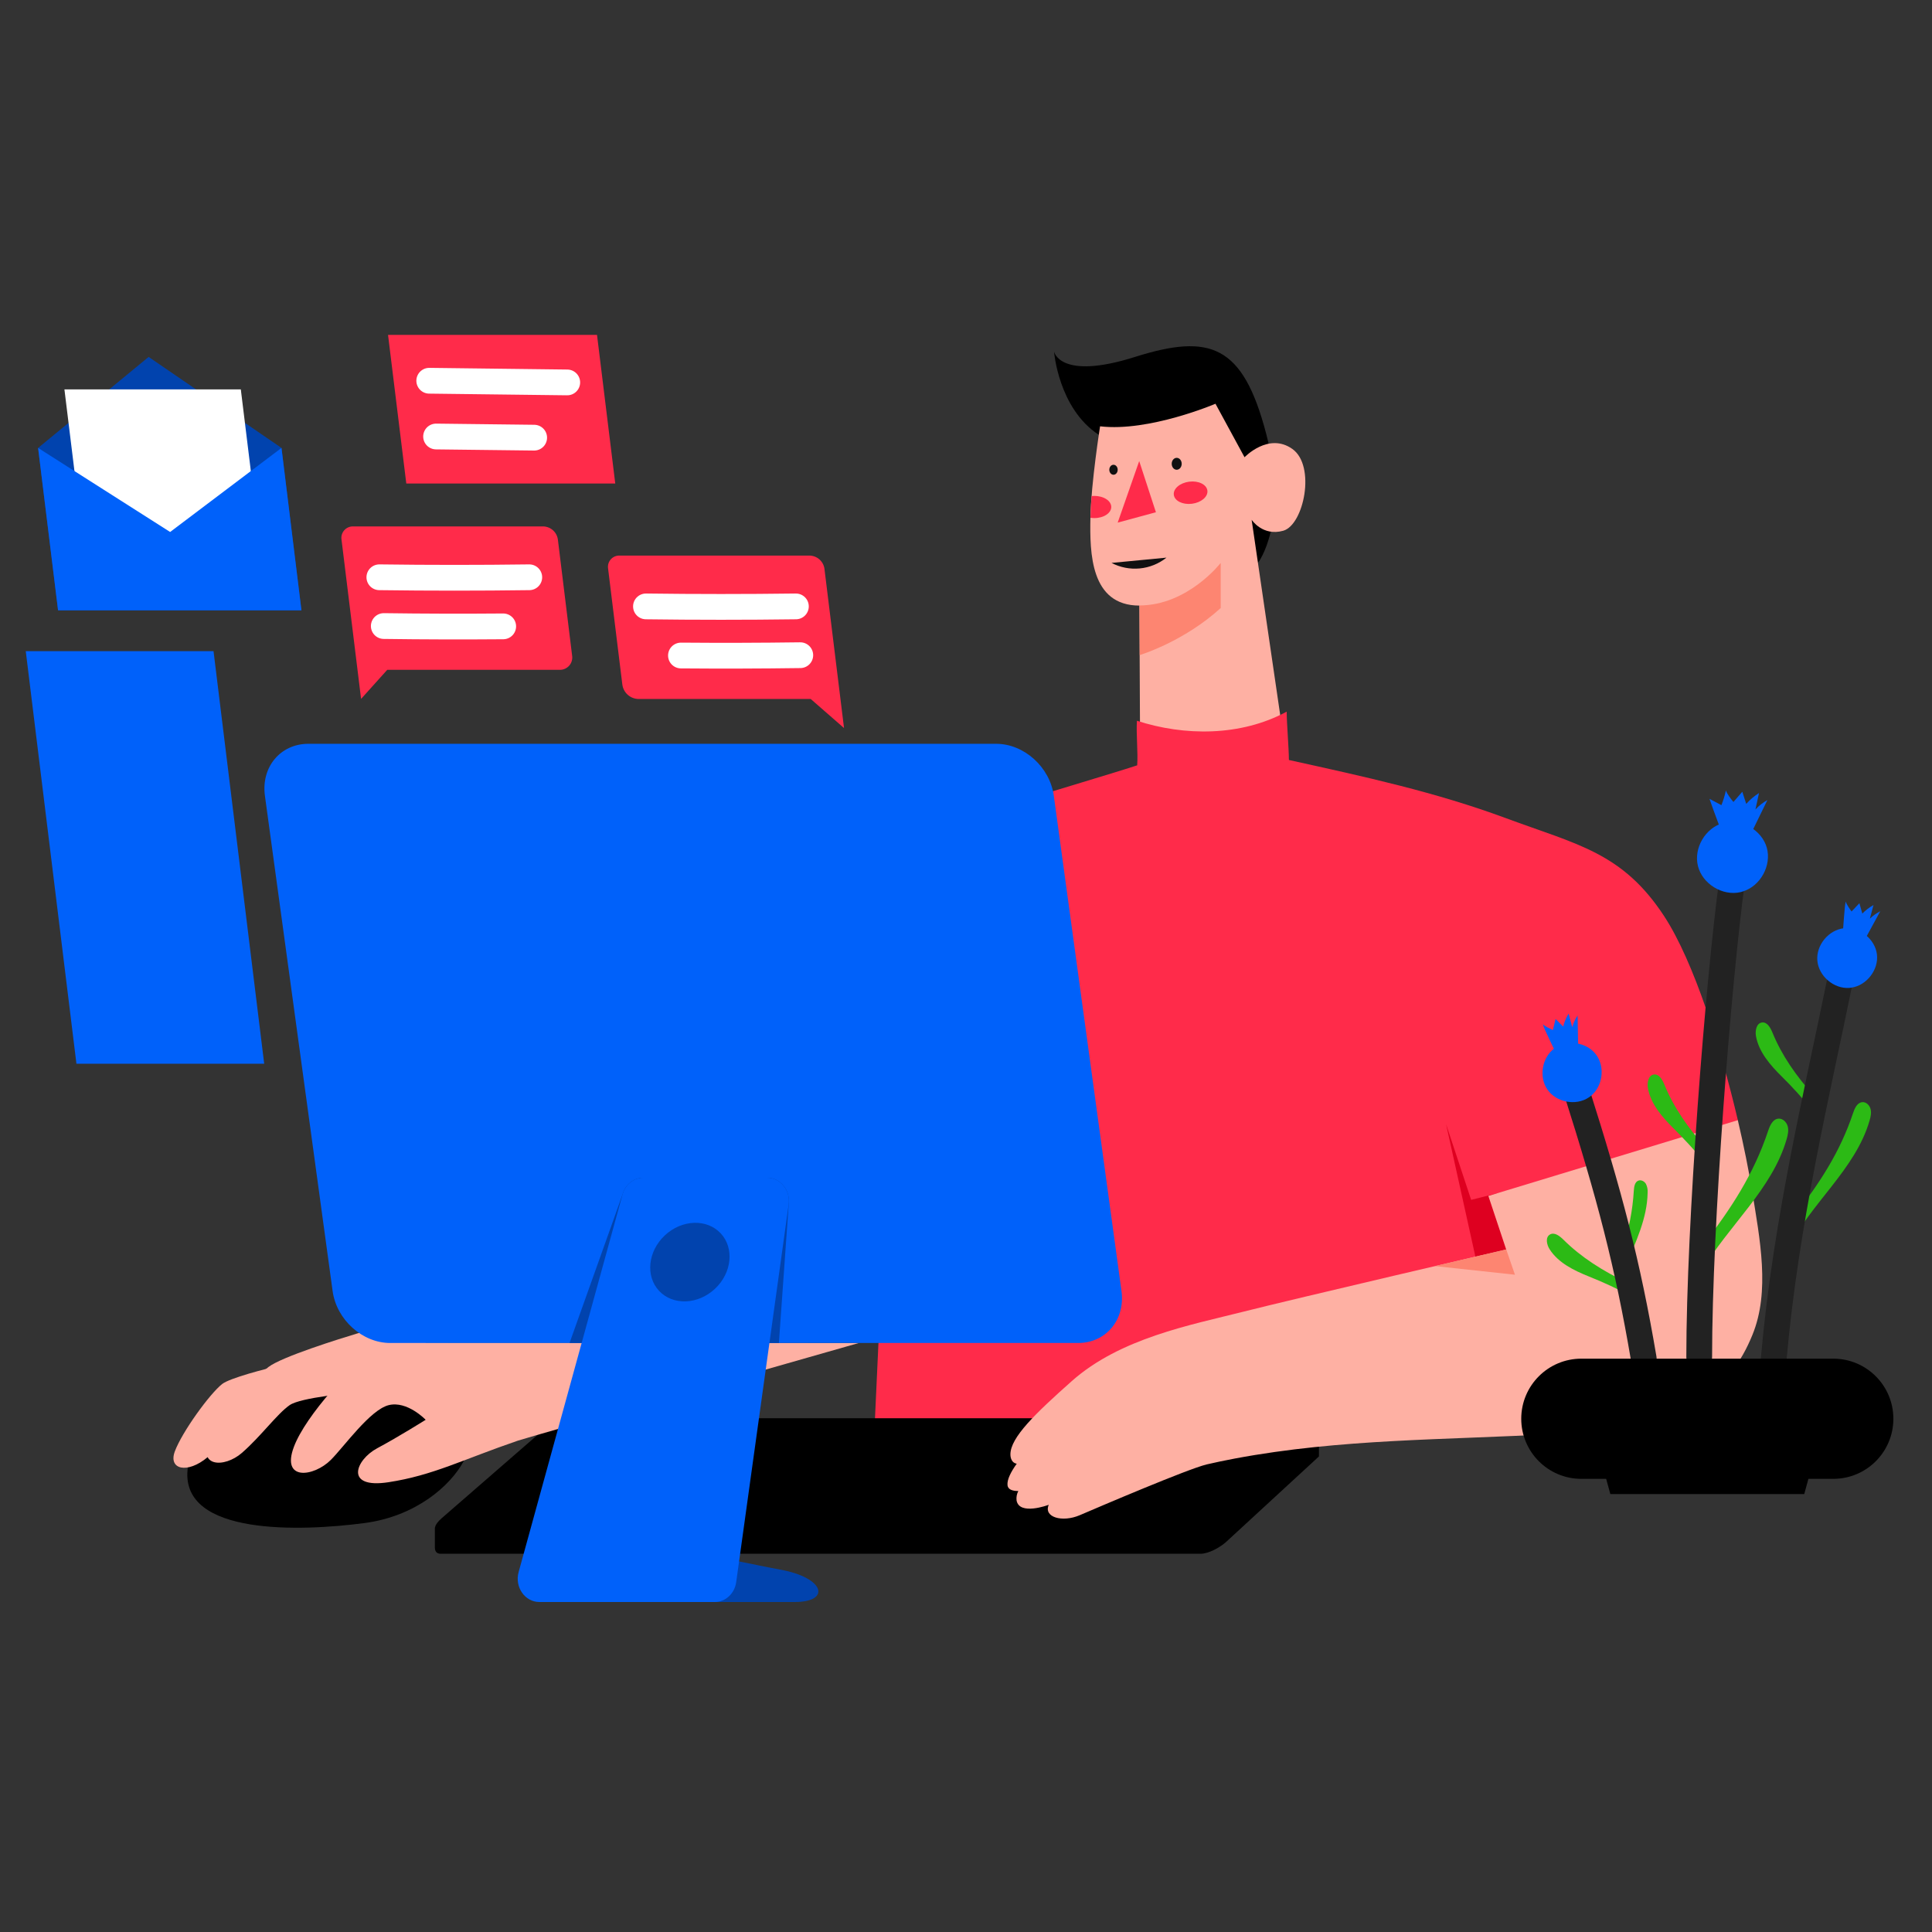 <svg width="150" height="150" viewBox="0 0 150 150" fill="none" xmlns="http://www.w3.org/2000/svg" style="width: 200px; height: 200px;"><rect x="0" y="0" width="150" height="150" fill="#333333" stroke="none"/><style>
     .working14-1 {animation:working14-1 5s infinite;}
     @keyframes working14-1 {
         0%{transform: translate3d(0, 0, 0); opacity: 0;}
         20%{transform: translate3d(0, 10px, 0); opacity: 0;}
         40%{transform: translate3d(0, 0, 0); opacity: 1;}
         90%{transform: translate3d(0, 0, 0); opacity: 1;}
         100%{transform: translate3d(0, 0, 0); opacity: 0;}
     }
     .working14-2 {animation:working14-2 5s infinite;}
     @keyframes working14-2 {
         0%{transform: translate3d(0, 0, 0); opacity: 0;}
         30%{transform: translate3d(0, 10px, 0); opacity: 0;}
         50%{transform: translate3d(0, 0, 0); opacity: 1;}
         90%{transform: translate3d(0, 0, 0); opacity: 1;}
         100%{transform: translate3d(0, 0, 0); opacity: 0;}
     }
     .working14-3 {animation:working14-3 5s infinite;}
     @keyframes working14-3 {
         0%{transform: translate3d(0, 0, 0); opacity: 0;}
         40%{transform: translate3d(0, 10px, 0); opacity: 0;}
         60%{transform: translate3d(0, 0, 0); opacity: 1;}
         90%{transform: translate3d(0, 0, 0); opacity: 1;}
         100%{transform: translate3d(0, 0, 0); opacity: 0;}
     }
     .working14-4 {animation:working14-4 5s infinite;}
     @keyframes working14-4 {
         0%{transform: translate3d(0, 0, 0); opacity: 0;}
         50%{transform: translate3d(0, 10px, 0); opacity: 0;}
         70%{transform: translate3d(0, 0, 0); opacity: 1;}
         90%{transform: translate3d(0, 0, 0); opacity: 1;}
         100%{transform: translate3d(0, 0, 0); opacity: 0;}
     }
     .working14-5 {animation:working14-5 5s infinite;}
     @keyframes working14-5 {
         0%{transform: translate3d(0, 0, 0); opacity: 0;}
         60%{transform: translate3d(0, 10px, 0); opacity: 0;}
         80%{transform: translate3d(0, 0, 0); opacity: 1;}
         90%{transform: translate3d(0, 0, 0); opacity: 1;}
         100%{transform: translate3d(0, 0, 0); opacity: 0;}
     }
     @media (prefers-reduced-motion: reduce) {
         .working14-1, .working14-2, .working14-3, .working14-4, .working14-5 {
             animation: none;
         }
     }
    </style><g class="working14-2" style="animation-duration: 5s;"><path class="fillCls1" d="M42.176 40.871H27.418C27.287 40.868 27.158 40.892 27.038 40.944C26.919 40.996 26.812 41.074 26.726 41.171C26.64 41.269 26.576 41.385 26.539 41.51C26.503 41.635 26.494 41.767 26.515 41.895L28.034 54.263L30.066 52.005H43.45C43.591 52.009 43.73 51.982 43.858 51.925C43.987 51.869 44.101 51.785 44.194 51.68C44.286 51.575 44.354 51.45 44.393 51.315C44.432 51.181 44.441 51.039 44.419 50.901L43.313 41.884C43.274 41.608 43.139 41.354 42.931 41.169C42.722 40.983 42.455 40.878 42.176 40.871V40.871Z" fill="#FF2B4A" stroke-width="2px" style="animation-duration: 5s;"></path><path class="strokeCls1" d="M29.453 44.819C33.34 44.871 37.22 44.871 41.093 44.819" stroke="#FFFFFF" stroke-width="2px" stroke-linecap="round" stroke-linejoin="round"></path><path class="strokeCls1" d="M29.797 48.606C32.892 48.649 35.983 48.657 39.069 48.631" stroke="#FFFFFF" stroke-width="2px" stroke-linecap="round" stroke-linejoin="round"></path></g><g class="working14-1" style="animation-duration: 5s;"><path class="fillCls1" d="M48.098 43.135H62.86C63.142 43.142 63.413 43.248 63.623 43.436C63.834 43.623 63.971 43.879 64.01 44.158L65.53 56.526L62.943 54.269H49.561C49.257 54.261 48.965 54.146 48.738 53.944C48.511 53.741 48.362 53.465 48.32 53.164L47.212 44.146C47.192 44.019 47.2 43.889 47.235 43.766C47.27 43.642 47.333 43.528 47.417 43.432C47.502 43.335 47.607 43.258 47.725 43.207C47.842 43.156 47.97 43.131 48.098 43.135V43.135Z" fill="#FF2B4A" stroke-width="2px" style="animation-duration: 5s;"></path><path class="strokeCls1" d="M61.793 47.081C57.919 47.132 54.039 47.132 50.152 47.081" stroke="#FFFFFF" stroke-width="2px" stroke-linecap="round" stroke-linejoin="round"></path><path class="strokeCls1" d="M62.134 50.869C59.049 50.911 55.96 50.92 52.869 50.894" stroke="#FFFFFF" stroke-width="2px" stroke-linecap="round" stroke-linejoin="round"></path></g><g class="working14-3" style="animation-duration: 5s;"><path class="fillCls1" d="M31.545 37.541H47.769L46.352 26H30.127L31.545 37.541Z" fill="#FF2B4A" stroke-width="2px" style="animation-duration: 5s;"></path><path class="strokeCls1" d="M33.326 29.561C36.457 29.604 40.911 29.648 44.041 29.691" stroke="#FFFFFF" stroke-width="2px" stroke-linecap="round" stroke-linejoin="round"></path><path class="strokeCls1" d="M33.857 33.89C36.05 33.921 38.892 33.951 41.473 33.98" stroke="#FFFFFF" stroke-width="2px" stroke-linecap="round" stroke-linejoin="round"></path></g><g class="working14-5" style="animation-duration: 5s;"><path class="fillCls3" d="M5.934 82.586H20.512L16.579 50.557H2L5.934 82.586Z" fill="#0061FA" stroke-width="2px" style="animation-duration: 5s;"></path></g><path class="fillCls5" d="M97.668 43.704C97.668 43.704 100.105 40.551 98.304 33.669C96.502 26.787 93.974 25.862 88.115 27.714C82.257 29.566 81.834 27.289 81.834 27.289C81.834 27.289 82.173 31.72 85.312 33.759C88.451 35.797 95.696 36.86 95.696 36.86L97.668 43.704Z" fill="#000000" stroke-width="2px" style="animation-duration: 5s;"></path><path class="fillCls6" d="M99.395 55.515L97.177 40.356C97.177 40.356 98.028 41.657 99.63 41.207C101.231 40.757 102.182 36.152 100.33 34.851C98.477 33.549 96.626 35.501 96.626 35.501L94.369 31.347C94.369 31.347 89.213 33.549 85.41 33.099C85.41 33.099 84.71 37.501 84.659 40.21C84.608 42.919 84.659 47.017 88.463 47.017L88.513 57.226L96.421 58.028L99.395 55.515Z" fill="#FEB0A3" stroke-width="2px" style="animation-duration: 5s;"></path><path class="fillCls8" d="M90.565 43.295C89.969 43.77 89.249 44.061 88.492 44.133C87.734 44.206 86.972 44.057 86.297 43.704" fill="#111111" stroke-width="2px" style="animation-duration: 5s;"></path><path class="fillCls7" d="M94.775 43.704C94.775 43.704 92.222 47.006 88.469 47.006L88.488 50.86C88.488 50.86 91.897 49.834 94.775 47.207V43.704Z" fill="#FD8571" stroke-width="2px" style="animation-duration: 5s;"></path><path class="fillCls1" d="M88.448 35.797L86.777 40.575L89.745 39.77L88.448 35.797Z" fill="#FF2B4A" stroke-width="2px" style="animation-duration: 5s;"></path><path class="fillCls8" d="M91.359 36.471C91.573 36.471 91.747 36.264 91.747 36.009C91.747 35.753 91.573 35.546 91.359 35.546C91.144 35.546 90.971 35.753 90.971 36.009C90.971 36.264 91.144 36.471 91.359 36.471Z" fill="#111111" stroke-width="2px" style="animation-duration: 5s;"></path><path class="fillCls8" d="M86.452 36.86C86.632 36.86 86.777 36.686 86.777 36.472C86.777 36.257 86.632 36.084 86.452 36.084C86.272 36.084 86.127 36.257 86.127 36.472C86.127 36.686 86.272 36.86 86.452 36.86Z" fill="#111111" stroke-width="2px" style="animation-duration: 5s;"></path><path class="fillCls1" d="M92.547 39.111C93.267 39.019 93.802 38.561 93.741 38.088C93.681 37.615 93.049 37.306 92.329 37.397C91.609 37.489 91.074 37.947 91.135 38.42C91.195 38.893 91.827 39.202 92.547 39.111Z" fill="#FF2B4A" stroke-width="2px" style="animation-duration: 5s;"></path><path class="fillCls1" d="M84.964 38.502C84.894 38.503 84.824 38.507 84.754 38.515C84.707 39.11 84.674 39.687 84.664 40.2C84.763 40.215 84.864 40.223 84.964 40.224C85.69 40.224 86.278 39.837 86.278 39.36C86.278 38.884 85.69 38.502 84.964 38.502Z" fill="#FF2B4A" stroke-width="2px" style="animation-duration: 5s;"></path><path class="fillCls5" d="M33.762 118.597V120.115C33.762 120.266 33.776 120.633 34.208 120.633H93.221C93.815 120.633 94.778 120.152 95.366 119.558L102.403 113.076V110.113" fill="#000000" stroke-width="2px" style="animation-duration: 5s;"></path><path class="fillCls1" d="M134.925 86.973L114.731 107.839L67.844 112.081L68.203 104.268L79.514 62.129C81.63 61.438 86.174 60.114 88.292 59.42C88.362 58.395 88.203 56.984 88.272 55.959C91.927 57.148 96.312 57.193 99.898 55.253C99.905 56.245 100.061 57.996 100.071 59.006C106.013 60.316 111.45 61.496 116.94 63.53C122.471 65.579 125.97 66.192 129.203 71.127C131.536 74.695 133.615 81.388 134.925 86.965" fill="#FF2B4A" stroke-width="2px" style="animation-duration: 5s;"></path><path class="fillCls5" d="M102.26 110.113H44.192C43.656 110.113 42.725 110.549 42.103 111.085L34.288 117.878C33.671 118.415 33.611 118.85 34.143 118.85H92.21C92.747 118.85 93.678 118.415 94.3 117.878L102.111 111.084C102.732 110.548 102.797 110.113 102.26 110.113Z" fill="#000000" stroke-width="2px" style="animation-duration: 5s;"></path><path class="fillCls5" d="M14.577 113.976C14.57 114.025 14.565 114.072 14.561 114.121C14.082 119.235 23.354 118.906 28.318 118.247C32.261 117.725 34.978 115.374 36.019 113.409L34.254 106.4L24.669 106.174L16.056 110.113L14.577 113.976Z" fill="#000000" stroke-width="2px" style="animation-duration: 5s;"></path><path class="fillCls6" d="M21.705 106.035C20.64 106.26 17.84 106.993 17.253 107.451C16.295 108.198 14.143 111.159 13.574 112.685C13.049 114.095 14.542 114.457 16.117 113.137" fill="#FEB0A3" stroke-width="2px" style="animation-duration: 5s;"></path><path class="fillCls6" d="M27.782 103.516C26.347 103.949 21.891 105.334 20.841 106.135C19.585 107.092 17.029 110.142 16.326 111.608C15.219 113.911 17.403 114.001 18.779 112.804C20.263 111.513 21.5 109.784 22.487 109.095C22.919 108.795 24.118 108.557 25.329 108.384L32.666 107.206L33.317 102.108L27.782 103.516Z" fill="#FEB0A3" stroke-width="2px" style="animation-duration: 5s;"></path><path class="fillCls6" d="M29.705 104.233C27.376 105.912 23.732 109.899 22.82 112.327C21.804 115.019 24.374 114.66 25.69 113.342C26.706 112.327 28.738 109.454 30.177 109.095C31.616 108.736 33.049 110.232 33.049 110.232C33.049 110.232 30.955 111.548 29.28 112.445C27.605 113.342 26.707 115.615 30.177 115.077C33.647 114.54 35.859 113.342 40.223 111.847C40.85 111.632 66.678 104.27 66.678 104.27" fill="#FEB0A3" stroke-width="2px" style="animation-duration: 5s;"></path><path class="fillCls3" d="M59.965 104.27H83.699C85.866 104.27 87.377 102.464 87.072 100.233L81.818 61.784C81.513 59.555 79.509 57.748 77.34 57.748H23.942C21.774 57.748 20.264 59.554 20.568 61.784L25.823 100.233C26.128 102.462 28.132 104.27 30.3 104.27H44.802" fill="#0061FA" stroke-width="2px" style="animation-duration: 5s;"></path><path class="fillCls4" d="M52.734 124.38H61.709C64.495 124.38 64.079 122.505 60.58 121.864C59.409 121.649 58.307 121.412 57.178 121.187" fill="#0143AE" stroke-width="2px" style="animation-duration: 5s;"></path><path class="fillCls4" d="M59.565 91.439H49.948C49.201 91.439 48.544 91.967 48.332 92.735L44.219 104.27H60.473L61.235 93.514C61.383 92.422 60.595 91.439 59.565 91.439ZM56.615 97.985C56.378 99.671 54.82 101.033 53.135 101.033C51.45 101.033 50.277 99.667 50.514 97.985C50.751 96.303 52.307 94.938 53.993 94.938C55.678 94.938 56.848 96.305 56.615 97.989V97.985Z" fill="#0143AE" stroke-width="2px" style="animation-duration: 5s;"></path><path class="fillCls3" d="M49.949 91.439H59.566C60.596 91.439 61.383 92.422 61.232 93.514L57.158 122.838C57.035 123.724 56.327 124.38 55.492 124.38H41.881C40.752 124.38 39.947 123.219 40.265 122.059L48.333 92.735C48.545 91.967 49.202 91.439 49.949 91.439Z" fill="#0061FA" stroke-width="2px" style="animation-duration: 5s;"></path><path class="fillCls4" d="M55.502 100.069C56.824 98.837 57.027 96.907 55.956 95.758C54.886 94.609 52.946 94.677 51.624 95.909C50.302 97.142 50.099 99.072 51.169 100.22C52.24 101.369 54.18 101.301 55.502 100.069Z" fill="#0143AE" stroke-width="2px" style="animation-duration: 5s;"></path><path class="fillCls2" d="M112.271 87.273L114.913 99.211L118.697 98.305L116.197 92.658L114.22 93.158L112.271 87.273Z" fill="#DE0020" stroke-width="2px" style="animation-duration: 5s;"></path><path class="fillCls6" d="M136.021 92.402C135.773 90.874 135.399 88.996 134.924 86.97L115.556 92.852L116.939 97.008C116.939 97.008 100.49 100.836 96.482 101.852C92.474 102.868 86.971 103.884 83.203 107.237C80.389 109.738 78.448 111.603 78.448 112.919C78.448 113.208 78.561 113.585 78.939 113.643C78.487 114.272 78.178 114.874 78.223 115.312C78.257 115.639 78.593 115.763 79.061 115.763C78.944 115.986 78.897 116.239 78.925 116.489C79.135 117.685 81.378 116.848 81.378 116.848L81.425 116.83C81.003 117.803 82.475 118.22 83.831 117.64C85.444 116.948 92.145 114.081 93.672 113.701C94.4 113.532 95.131 113.379 95.866 113.242C104.136 111.689 112.243 111.81 120.642 111.331C131.052 110.736 134.323 107.905 136.059 103.637C137.441 100.253 136.644 96.245 136.021 92.402Z" fill="#FEB0A3" stroke-width="2px" style="animation-duration: 5s;"></path><path class="fillCls9" d="M138.809 96.983C140.555 93.436 144.051 90.808 145.153 87.003C145.238 86.712 145.307 86.4 145.231 86.107C145.156 85.814 144.893 85.543 144.586 85.572C144.193 85.604 143.994 86.049 143.87 86.423C142.868 89.427 141.307 91.807 139.373 94.314" fill="#2CBA15" stroke-width="2px" style="animation-duration: 5s;"></path><path class="fillCls9" d="M126.227 98.283C127 96.423 127.888 94.597 127.921 92.604C127.94 92.371 127.896 92.138 127.795 91.927C127.682 91.724 127.427 91.582 127.207 91.662C126.923 91.766 126.869 92.136 126.849 92.44C126.759 93.966 126.464 95.474 125.975 96.923" fill="#2CBA15" stroke-width="2px" style="animation-duration: 5s;"></path><path class="fillCls9" d="M132.137 98.649C134.197 95.15 137.58 92.357 138.712 88.453C138.807 88.127 138.884 87.776 138.799 87.451C138.713 87.126 138.416 86.824 138.077 86.851C137.637 86.887 137.415 87.385 137.276 87.804C136.155 91.164 134.408 93.828 132.245 96.632" fill="#2CBA15" stroke-width="2px" style="animation-duration: 5s;"></path><path class="fillCls9" d="M140.701 86.192C139.959 85.273 139.165 84.398 138.323 83.569C137.432 82.682 136.551 81.676 136.332 80.439C136.256 80.012 136.375 79.436 136.805 79.385C137.21 79.337 137.461 79.8 137.615 80.175C138.338 81.938 139.421 83.501 140.9 85.161" fill="#2CBA15" stroke-width="2px" style="animation-duration: 5s;"></path><path class="fillCls9" d="M126.637 100.631C125.576 100.06 124.483 99.551 123.363 99.107C122.198 98.637 120.993 98.054 120.316 96.999C120.08 96.635 119.965 96.058 120.342 95.844C120.696 95.643 121.107 95.972 121.396 96.26C122.75 97.603 124.421 98.675 126.43 99.628" fill="#2CBA15" stroke-width="2px" style="animation-duration: 5s;"></path><path class="fillCls9" d="M132.429 90.382C131.645 89.351 130.544 88.215 129.932 87.606C129.041 86.719 128.161 85.713 127.941 84.476C127.866 84.049 127.985 83.473 128.414 83.423C128.819 83.374 129.069 83.837 129.224 84.213C129.947 85.976 131.03 87.54 132.509 89.199" fill="#2CBA15" stroke-width="2px" style="animation-duration: 5s;"></path><path class="fillCls5" d="M140.755 113.538L140.08 116.001H125.027L124.352 113.538" fill="#000000" stroke-width="2px" style="animation-duration: 5s;"></path><path class="strokeCls2" d="M134.482 68.339C133.406 76.28 131.926 95.123 131.926 105.351" stroke="#222222" stroke-width="2px" stroke-linecap="round" stroke-linejoin="round" style="animation-duration: 5s;"></path><path class="strokeCls2" d="M142.827 76.281C141.078 84.894 138.651 94.853 137.713 105.486" stroke="#222222" stroke-width="2px" stroke-linecap="round" stroke-linejoin="round" style="animation-duration: 5s;"></path><path class="strokeCls2" d="M122.371 84.624C124.967 92.789 126.364 98.083 127.62 105.485" stroke="#222222" stroke-width="2px" stroke-linecap="round" stroke-linejoin="round" style="animation-duration: 5s;"></path><path class="fillCls5" d="M142.336 105.486H122.775C120.198 105.486 118.109 107.575 118.109 110.151V110.153C118.109 112.729 120.198 114.818 122.775 114.818H142.336C144.912 114.818 147.001 112.729 147.001 110.153V110.151C147.001 107.575 144.912 105.486 142.336 105.486Z" fill="#000000" stroke-width="2px" style="animation-duration: 5s;"></path><path class="fillCls3" d="M135.133 69.265C133.737 69.588 132.171 68.627 131.826 67.233C131.481 65.839 132.415 64.261 133.8 63.892C135.185 63.523 136.782 64.433 137.173 65.811C137.563 67.189 136.681 68.8 135.309 69.214" fill="#0061FA" stroke-width="2px" style="animation-duration: 5s;"></path><path class="fillCls3" d="M133.838 65.101C133.499 64.112 133.058 63.01 132.725 62.021C133.087 62.208 133.651 62.512 133.651 62.512C133.797 62.141 133.913 61.759 134 61.37C134.083 61.644 134.404 62.047 134.583 62.266L135.272 61.47L135.577 62.414C135.865 62.087 136.199 61.804 136.568 61.574L136.293 62.844C136.563 62.555 136.876 62.31 137.22 62.116L135.843 64.938" fill="#0061FA" stroke-width="2px" style="animation-duration: 5s;"></path><path class="fillCls3" d="M143.581 76.702C142.378 76.788 141.203 75.785 141.098 74.584C140.993 73.383 141.975 72.191 143.173 72.066C144.372 71.941 145.581 72.905 145.725 74.098C145.87 75.291 144.926 76.518 143.732 76.682" fill="#0061FA" stroke-width="2px" style="animation-duration: 5s;"></path><path class="fillCls3" d="M143.023 73.122C143.13 71.824 143.2 70.419 143.302 69.992C143.362 70.226 143.617 70.572 143.754 70.768L144.364 70.125L144.59 70.929C144.846 70.668 145.138 70.445 145.457 70.268L145.177 71.324C145.416 71.092 145.688 70.898 145.985 70.747L144.72 73.067" fill="#0061FA" stroke-width="2px" style="animation-duration: 5s;"></path><path class="fillCls3" d="M123.35 85.207C122.348 85.877 120.83 85.589 120.144 84.598C119.457 83.607 119.72 82.084 120.7 81.382C121.68 80.68 123.206 80.917 123.925 81.886C124.644 82.854 124.431 84.384 123.473 85.118" fill="#0061FA" stroke-width="2px" style="animation-duration: 5s;"></path><path class="fillCls3" d="M121.093 82.376C120.543 81.197 119.907 79.941 119.785 79.52C119.952 79.693 120.35 79.868 120.564 79.972L120.776 79.112L121.365 79.701C121.456 79.346 121.598 79.007 121.786 78.693L122.066 79.749C122.158 79.429 122.298 79.124 122.483 78.846L122.534 81.488" fill="#0061FA" stroke-width="2px" style="animation-duration: 5s;"></path><path class="fillCls7" d="M117.62 98.969L116.943 97.008C116.943 97.008 114.573 97.559 111.412 98.299L117.62 98.969Z" fill="#FD8571" stroke-width="2px" style="animation-duration: 5s;"></path><g class="working14-4" style="animation-duration: 5s;"><path class="fillCls4" d="M4.508 47.385H23.404L21.855 34.777L11.54 27.711L2.959 34.777L4.508 47.385Z" fill="#0143AE" stroke-width="2px" style="animation-duration: 5s;"></path><path class="fillCls10" d="M6.527 42.653H20.222L18.697 30.233H5.002L6.527 42.653Z" fill="#FFFFFF" stroke-width="2px"></path><path class="fillCls3" d="M4.508 47.384H23.404L21.855 34.777L13.209 41.303L2.959 34.777L4.508 47.384Z" fill="#0061FA" stroke-width="2px" style="animation-duration: 5s;"></path></g></svg>